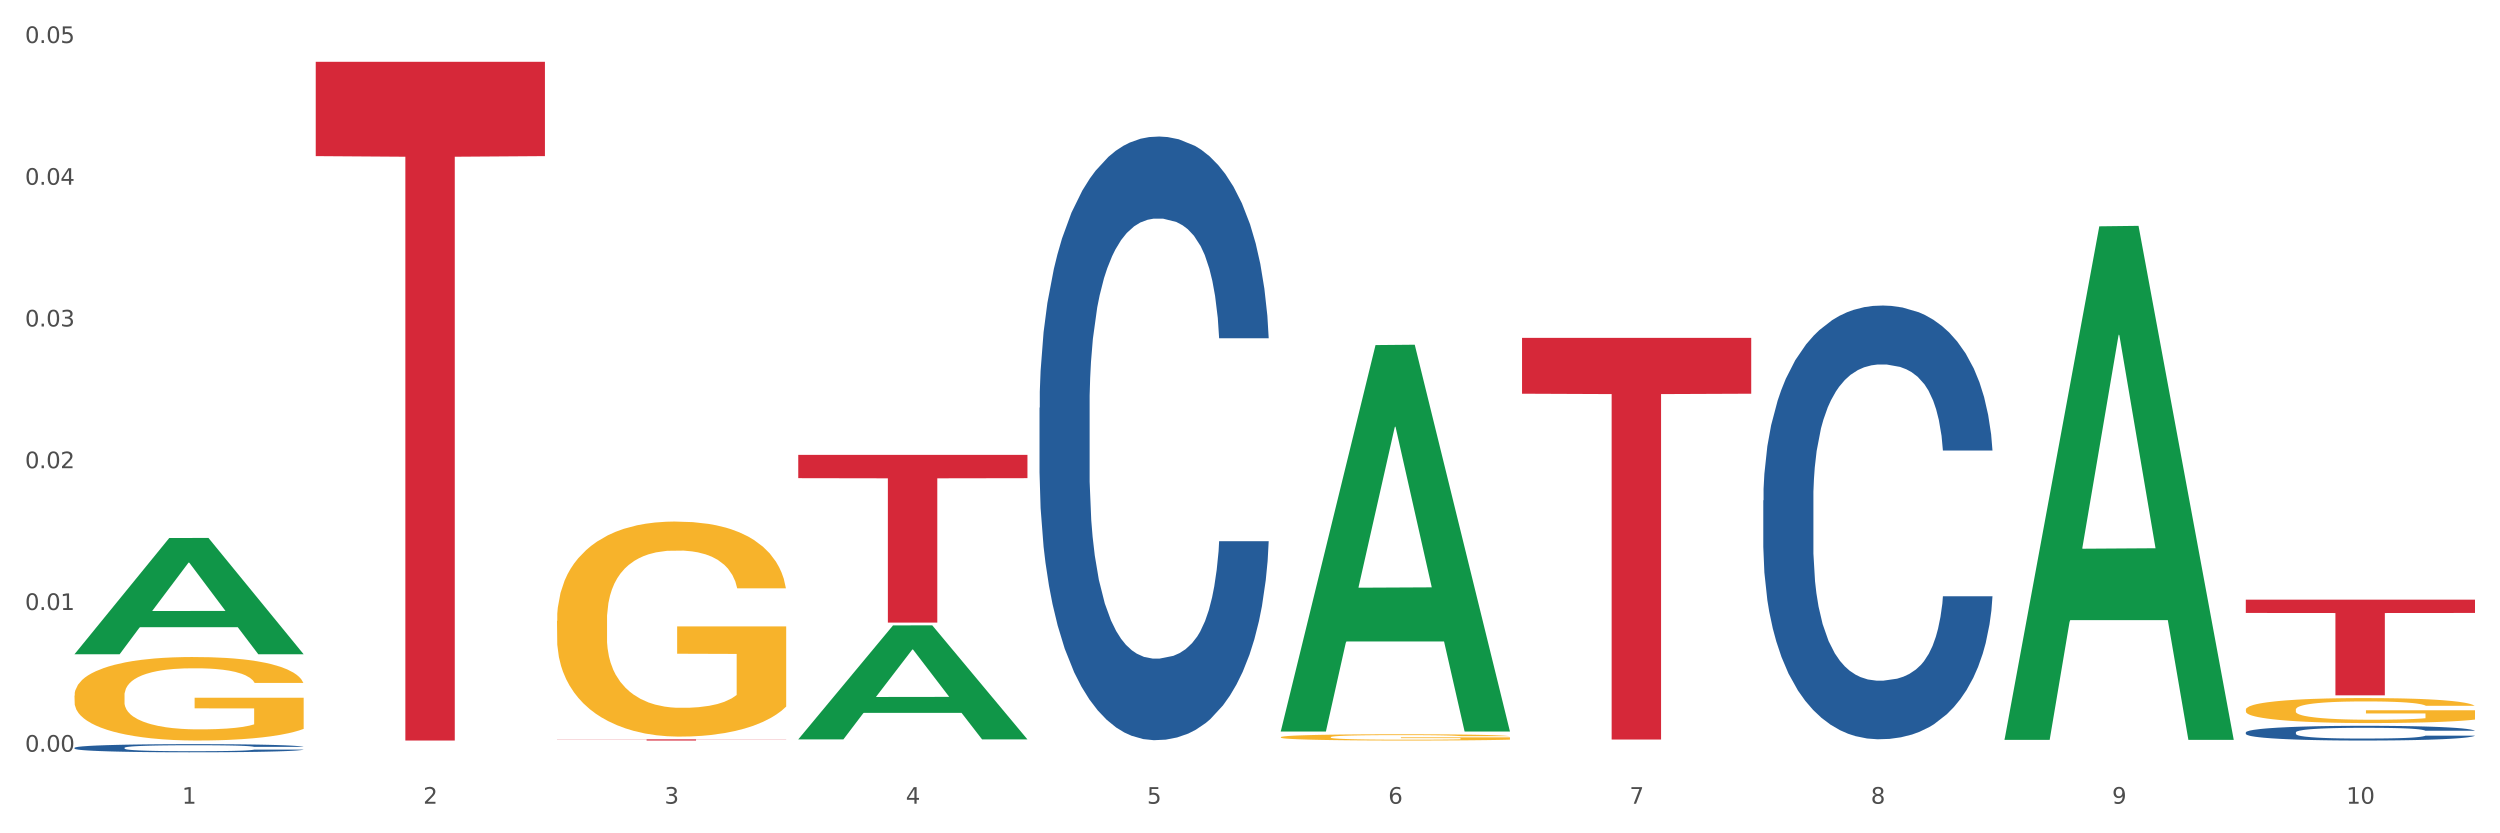 <?xml version="1.0" encoding="utf-8" standalone="no"?>
<!DOCTYPE svg PUBLIC "-//W3C//DTD SVG 1.1//EN"
  "http://www.w3.org/Graphics/SVG/1.1/DTD/svg11.dtd">
<svg xmlns:xlink="http://www.w3.org/1999/xlink" width="1080pt" height="360pt" viewBox="0 0 1080 360" xmlns="http://www.w3.org/2000/svg" version="1.1">
 <rect x="0" y="0" width="1080" height="360" fill="#333333" stroke="none"/>
 <defs>
  <style type="text/css">*{stroke-linejoin: round; stroke-linecap: butt}</style>
 </defs>
 <g id="figure_1">
  <g id="patch_1">
   <path d="M 0 360 
L 1080 360 
L 1080 0 
L 0 0 
z
" style="fill: #ffffff; stroke: #ffffff; stroke-linejoin: miter"/>
  </g>
  <g id="axes_1">
   <g id="matplotlib.axis_1">
    <g id="xtick_1">
     <g id="text_1">
      <!-- 1 -->
      <g style="fill: #4d4d4d" transform="translate(78.627 347.204) scale(0.096 -0.096)">
       <defs>
        <path id="DejaVuSans-31" d="M 794 531 
L 1825 531 
L 1825 4091 
L 703 3866 
L 703 4441 
L 1819 4666 
L 2450 4666 
L 2450 531 
L 3481 531 
L 3481 0 
L 794 0 
L 794 531 
z
" transform="scale(0.016)"/>
       </defs>
       <use xlink:href="#DejaVuSans-31"/>
      </g>
     </g>
    </g>
    <g id="xtick_2">
     <g id="text_2">
      <!-- 2 -->
      <g style="fill: #4d4d4d" transform="translate(182.851 347.204) scale(0.096 -0.096)">
       <defs>
        <path id="DejaVuSans-32" d="M 1228 531 
L 3431 531 
L 3431 0 
L 469 0 
L 469 531 
Q 828 903 1448 1529 
Q 2069 2156 2228 2338 
Q 2531 2678 2651 2914 
Q 2772 3150 2772 3378 
Q 2772 3750 2511 3984 
Q 2250 4219 1831 4219 
Q 1534 4219 1204 4116 
Q 875 4013 500 3803 
L 500 4441 
Q 881 4594 1212 4672 
Q 1544 4750 1819 4750 
Q 2544 4750 2975 4387 
Q 3406 4025 3406 3419 
Q 3406 3131 3298 2873 
Q 3191 2616 2906 2266 
Q 2828 2175 2409 1742 
Q 1991 1309 1228 531 
z
" transform="scale(0.016)"/>
       </defs>
       <use xlink:href="#DejaVuSans-32"/>
      </g>
     </g>
    </g>
    <g id="xtick_3">
     <g id="text_3">
      <!-- 3 -->
      <g style="fill: #4d4d4d" transform="translate(287.074 347.204) scale(0.096 -0.096)">
       <defs>
        <path id="DejaVuSans-33" d="M 2597 2516 
Q 3050 2419 3304 2112 
Q 3559 1806 3559 1356 
Q 3559 666 3084 287 
Q 2609 -91 1734 -91 
Q 1441 -91 1130 -33 
Q 819 25 488 141 
L 488 750 
Q 750 597 1062 519 
Q 1375 441 1716 441 
Q 2309 441 2620 675 
Q 2931 909 2931 1356 
Q 2931 1769 2642 2001 
Q 2353 2234 1838 2234 
L 1294 2234 
L 1294 2753 
L 1863 2753 
Q 2328 2753 2575 2939 
Q 2822 3125 2822 3475 
Q 2822 3834 2567 4026 
Q 2313 4219 1838 4219 
Q 1578 4219 1281 4162 
Q 984 4106 628 3988 
L 628 4550 
Q 988 4650 1302 4700 
Q 1616 4750 1894 4750 
Q 2613 4750 3031 4423 
Q 3450 4097 3450 3541 
Q 3450 3153 3228 2886 
Q 3006 2619 2597 2516 
z
" transform="scale(0.016)"/>
       </defs>
       <use xlink:href="#DejaVuSans-33"/>
      </g>
     </g>
    </g>
    <g id="xtick_4">
     <g id="text_4">
      <!-- 4 -->
      <g style="fill: #4d4d4d" transform="translate(391.298 347.204) scale(0.096 -0.096)">
       <defs>
        <path id="DejaVuSans-34" d="M 2419 4116 
L 825 1625 
L 2419 1625 
L 2419 4116 
z
M 2253 4666 
L 3047 4666 
L 3047 1625 
L 3713 1625 
L 3713 1100 
L 3047 1100 
L 3047 0 
L 2419 0 
L 2419 1100 
L 313 1100 
L 313 1709 
L 2253 4666 
z
" transform="scale(0.016)"/>
       </defs>
       <use xlink:href="#DejaVuSans-34"/>
      </g>
     </g>
    </g>
    <g id="xtick_5">
     <g id="text_5">
      <!-- 5 -->
      <g style="fill: #4d4d4d" transform="translate(495.522 347.204) scale(0.096 -0.096)">
       <defs>
        <path id="DejaVuSans-35" d="M 691 4666 
L 3169 4666 
L 3169 4134 
L 1269 4134 
L 1269 2991 
Q 1406 3038 1543 3061 
Q 1681 3084 1819 3084 
Q 2600 3084 3056 2656 
Q 3513 2228 3513 1497 
Q 3513 744 3044 326 
Q 2575 -91 1722 -91 
Q 1428 -91 1123 -41 
Q 819 9 494 109 
L 494 744 
Q 775 591 1075 516 
Q 1375 441 1709 441 
Q 2250 441 2565 725 
Q 2881 1009 2881 1497 
Q 2881 1984 2565 2268 
Q 2250 2553 1709 2553 
Q 1456 2553 1204 2497 
Q 953 2441 691 2322 
L 691 4666 
z
" transform="scale(0.016)"/>
       </defs>
       <use xlink:href="#DejaVuSans-35"/>
      </g>
     </g>
    </g>
    <g id="xtick_6">
     <g id="text_6">
      <!-- 6 -->
      <g style="fill: #4d4d4d" transform="translate(599.745 347.204) scale(0.096 -0.096)">
       <defs>
        <path id="DejaVuSans-36" d="M 2113 2584 
Q 1688 2584 1439 2293 
Q 1191 2003 1191 1497 
Q 1191 994 1439 701 
Q 1688 409 2113 409 
Q 2538 409 2786 701 
Q 3034 994 3034 1497 
Q 3034 2003 2786 2293 
Q 2538 2584 2113 2584 
z
M 3366 4563 
L 3366 3988 
Q 3128 4100 2886 4159 
Q 2644 4219 2406 4219 
Q 1781 4219 1451 3797 
Q 1122 3375 1075 2522 
Q 1259 2794 1537 2939 
Q 1816 3084 2150 3084 
Q 2853 3084 3261 2657 
Q 3669 2231 3669 1497 
Q 3669 778 3244 343 
Q 2819 -91 2113 -91 
Q 1303 -91 875 529 
Q 447 1150 447 2328 
Q 447 3434 972 4092 
Q 1497 4750 2381 4750 
Q 2619 4750 2861 4703 
Q 3103 4656 3366 4563 
z
" transform="scale(0.016)"/>
       </defs>
       <use xlink:href="#DejaVuSans-36"/>
      </g>
     </g>
    </g>
    <g id="xtick_7">
     <g id="text_7">
      <!-- 7 -->
      <g style="fill: #4d4d4d" transform="translate(703.969 347.204) scale(0.096 -0.096)">
       <defs>
        <path id="DejaVuSans-37" d="M 525 4666 
L 3525 4666 
L 3525 4397 
L 1831 0 
L 1172 0 
L 2766 4134 
L 525 4134 
L 525 4666 
z
" transform="scale(0.016)"/>
       </defs>
       <use xlink:href="#DejaVuSans-37"/>
      </g>
     </g>
    </g>
    <g id="xtick_8">
     <g id="text_8">
      <!-- 8 -->
      <g style="fill: #4d4d4d" transform="translate(808.193 347.204) scale(0.096 -0.096)">
       <defs>
        <path id="DejaVuSans-38" d="M 2034 2216 
Q 1584 2216 1326 1975 
Q 1069 1734 1069 1313 
Q 1069 891 1326 650 
Q 1584 409 2034 409 
Q 2484 409 2743 651 
Q 3003 894 3003 1313 
Q 3003 1734 2745 1975 
Q 2488 2216 2034 2216 
z
M 1403 2484 
Q 997 2584 770 2862 
Q 544 3141 544 3541 
Q 544 4100 942 4425 
Q 1341 4750 2034 4750 
Q 2731 4750 3128 4425 
Q 3525 4100 3525 3541 
Q 3525 3141 3298 2862 
Q 3072 2584 2669 2484 
Q 3125 2378 3379 2068 
Q 3634 1759 3634 1313 
Q 3634 634 3220 271 
Q 2806 -91 2034 -91 
Q 1263 -91 848 271 
Q 434 634 434 1313 
Q 434 1759 690 2068 
Q 947 2378 1403 2484 
z
M 1172 3481 
Q 1172 3119 1398 2916 
Q 1625 2713 2034 2713 
Q 2441 2713 2670 2916 
Q 2900 3119 2900 3481 
Q 2900 3844 2670 4047 
Q 2441 4250 2034 4250 
Q 1625 4250 1398 4047 
Q 1172 3844 1172 3481 
z
" transform="scale(0.016)"/>
       </defs>
       <use xlink:href="#DejaVuSans-38"/>
      </g>
     </g>
    </g>
    <g id="xtick_9">
     <g id="text_9">
      <!-- 9 -->
      <g style="fill: #4d4d4d" transform="translate(912.416 347.204) scale(0.096 -0.096)">
       <defs>
        <path id="DejaVuSans-39" d="M 703 97 
L 703 672 
Q 941 559 1184 500 
Q 1428 441 1663 441 
Q 2288 441 2617 861 
Q 2947 1281 2994 2138 
Q 2813 1869 2534 1725 
Q 2256 1581 1919 1581 
Q 1219 1581 811 2004 
Q 403 2428 403 3163 
Q 403 3881 828 4315 
Q 1253 4750 1959 4750 
Q 2769 4750 3195 4129 
Q 3622 3509 3622 2328 
Q 3622 1225 3098 567 
Q 2575 -91 1691 -91 
Q 1453 -91 1209 -44 
Q 966 3 703 97 
z
M 1959 2075 
Q 2384 2075 2632 2365 
Q 2881 2656 2881 3163 
Q 2881 3666 2632 3958 
Q 2384 4250 1959 4250 
Q 1534 4250 1286 3958 
Q 1038 3666 1038 3163 
Q 1038 2656 1286 2365 
Q 1534 2075 1959 2075 
z
" transform="scale(0.016)"/>
       </defs>
       <use xlink:href="#DejaVuSans-39"/>
      </g>
     </g>
    </g>
    <g id="xtick_10">
     <g id="text_10">
      <!-- 10 -->
      <g style="fill: #4d4d4d" transform="translate(1013.586 347.204) scale(0.096 -0.096)">
       <defs>
        <path id="DejaVuSans-30" d="M 2034 4250 
Q 1547 4250 1301 3770 
Q 1056 3291 1056 2328 
Q 1056 1369 1301 889 
Q 1547 409 2034 409 
Q 2525 409 2770 889 
Q 3016 1369 3016 2328 
Q 3016 3291 2770 3770 
Q 2525 4250 2034 4250 
z
M 2034 4750 
Q 2819 4750 3233 4129 
Q 3647 3509 3647 2328 
Q 3647 1150 3233 529 
Q 2819 -91 2034 -91 
Q 1250 -91 836 529 
Q 422 1150 422 2328 
Q 422 3509 836 4129 
Q 1250 4750 2034 4750 
z
" transform="scale(0.016)"/>
       </defs>
       <use xlink:href="#DejaVuSans-31"/>
       <use xlink:href="#DejaVuSans-30" transform="translate(63.623 0)"/>
      </g>
     </g>
    </g>
    <g id="xtick_11"/>
    <g id="xtick_12"/>
    <g id="xtick_13"/>
    <g id="xtick_14"/>
    <g id="xtick_15"/>
    <g id="xtick_16"/>
    <g id="xtick_17"/>
    <g id="xtick_18"/>
    <g id="xtick_19"/>
   </g>
   <g id="matplotlib.axis_2">
    <g id="ytick_1">
     <g id="text_11">
      <!-- 0.00 -->
      <g style="fill: #4d4d4d" transform="translate(10.8 324.736) scale(0.096 -0.096)">
       <defs>
        <path id="DejaVuSans-2e" d="M 684 794 
L 1344 794 
L 1344 0 
L 684 0 
L 684 794 
z
" transform="scale(0.016)"/>
       </defs>
       <use xlink:href="#DejaVuSans-30"/>
       <use xlink:href="#DejaVuSans-2e" transform="translate(63.623 0)"/>
       <use xlink:href="#DejaVuSans-30" transform="translate(95.41 0)"/>
       <use xlink:href="#DejaVuSans-30" transform="translate(159.033 0)"/>
      </g>
     </g>
    </g>
    <g id="ytick_2">
     <g id="text_12">
      <!-- 0.01 -->
      <g style="fill: #4d4d4d" transform="translate(10.8 263.506) scale(0.096 -0.096)">
       <use xlink:href="#DejaVuSans-30"/>
       <use xlink:href="#DejaVuSans-2e" transform="translate(63.623 0)"/>
       <use xlink:href="#DejaVuSans-30" transform="translate(95.41 0)"/>
       <use xlink:href="#DejaVuSans-31" transform="translate(159.033 0)"/>
      </g>
     </g>
    </g>
    <g id="ytick_3">
     <g id="text_13">
      <!-- 0.02 -->
      <g style="fill: #4d4d4d" transform="translate(10.8 202.276) scale(0.096 -0.096)">
       <use xlink:href="#DejaVuSans-30"/>
       <use xlink:href="#DejaVuSans-2e" transform="translate(63.623 0)"/>
       <use xlink:href="#DejaVuSans-30" transform="translate(95.41 0)"/>
       <use xlink:href="#DejaVuSans-32" transform="translate(159.033 0)"/>
      </g>
     </g>
    </g>
    <g id="ytick_4">
     <g id="text_14">
      <!-- 0.03 -->
      <g style="fill: #4d4d4d" transform="translate(10.8 141.046) scale(0.096 -0.096)">
       <use xlink:href="#DejaVuSans-30"/>
       <use xlink:href="#DejaVuSans-2e" transform="translate(63.623 0)"/>
       <use xlink:href="#DejaVuSans-30" transform="translate(95.41 0)"/>
       <use xlink:href="#DejaVuSans-33" transform="translate(159.033 0)"/>
      </g>
     </g>
    </g>
    <g id="ytick_5">
     <g id="text_15">
      <!-- 0.04 -->
      <g style="fill: #4d4d4d" transform="translate(10.8 79.815) scale(0.096 -0.096)">
       <use xlink:href="#DejaVuSans-30"/>
       <use xlink:href="#DejaVuSans-2e" transform="translate(63.623 0)"/>
       <use xlink:href="#DejaVuSans-30" transform="translate(95.41 0)"/>
       <use xlink:href="#DejaVuSans-34" transform="translate(159.033 0)"/>
      </g>
     </g>
    </g>
    <g id="ytick_6">
     <g id="text_16">
      <!-- 0.05 -->
      <g style="fill: #4d4d4d" transform="translate(10.8 18.585) scale(0.096 -0.096)">
       <use xlink:href="#DejaVuSans-30"/>
       <use xlink:href="#DejaVuSans-2e" transform="translate(63.623 0)"/>
       <use xlink:href="#DejaVuSans-30" transform="translate(95.41 0)"/>
       <use xlink:href="#DejaVuSans-35" transform="translate(159.033 0)"/>
      </g>
     </g>
    </g>
    <g id="ytick_7"/>
    <g id="ytick_8"/>
    <g id="ytick_9"/>
    <g id="ytick_10"/>
    <g id="ytick_11"/>
   </g>
   <g id="PolyCollection_1">
    <path d="M 32.175 282.561 
L 32.277 282.513 
L 73.107 232.43 
L 90.051 232.383 
L 131.187 282.655 
L 111.589 282.655 
L 102.709 270.948 
L 60.552 270.948 
L 60.246 271.137 
L 51.671 282.655 
L 32.175 282.655 
L 32.175 282.561 
L 65.86 263.962 
L 97.401 263.915 
L 81.783 243.098 
L 81.579 243.004 
L 81.375 243.145 
L 65.758 263.915 
L 65.86 263.962 
L 32.175 282.561 
z
" clip-path="url(#p6e75b14a27)" style="fill: #109648"/>
    <path d="M 240.622 268.241 
L 240.739 268.156 
L 240.739 265.101 
L 240.973 262.471 
L 242.142 256.107 
L 243.895 250.846 
L 245.181 248.045 
L 246.467 245.754 
L 247.987 243.463 
L 249.857 241.087 
L 253.247 237.608 
L 255.351 235.826 
L 257.923 233.959 
L 262.599 231.244 
L 265.989 229.717 
L 269.496 228.444 
L 275.224 226.916 
L 278.965 226.238 
L 282.939 225.728 
L 287.732 225.389 
L 291.356 225.304 
L 299.305 225.559 
L 306.085 226.322 
L 309.358 226.916 
L 313.566 227.935 
L 315.788 228.614 
L 319.411 229.971 
L 323.152 231.753 
L 325.724 233.281 
L 329.581 236.166 
L 332.504 239.051 
L 335.193 242.615 
L 336.595 245.075 
L 337.647 247.367 
L 338.583 249.997 
L 339.518 254.155 
L 318.476 254.155 
L 317.658 251.185 
L 316.372 248.385 
L 314.502 245.669 
L 312.865 243.972 
L 310.06 241.851 
L 307.488 240.493 
L 304.799 239.475 
L 301.526 238.626 
L 298.954 238.202 
L 295.33 237.863 
L 288.2 237.948 
L 283.407 238.626 
L 280.134 239.475 
L 278.03 240.239 
L 276.159 241.087 
L 274.055 242.275 
L 271.6 244.057 
L 269.847 245.669 
L 268.093 247.706 
L 266.69 249.743 
L 265.405 252.118 
L 264.352 254.664 
L 263.534 257.295 
L 262.833 260.519 
L 262.248 265.865 
L 262.248 277.49 
L 262.482 280.121 
L 263.067 283.6 
L 263.768 286.23 
L 264.937 289.37 
L 265.989 291.491 
L 267.976 294.546 
L 270.197 297.092 
L 271.951 298.704 
L 273.704 300.062 
L 276.744 301.929 
L 280.134 303.456 
L 283.056 304.389 
L 287.031 305.238 
L 289.719 305.577 
L 292.057 305.747 
L 297.785 305.747 
L 301.877 305.492 
L 306.436 304.898 
L 309.943 304.135 
L 312.865 303.201 
L 316.138 301.674 
L 318.242 300.231 
L 318.242 282.497 
L 292.525 282.412 
L 292.525 270.617 
L 339.635 270.617 
L 339.635 305.238 
L 337.647 307.02 
L 335.426 308.632 
L 333.088 310.075 
L 329.581 311.857 
L 325.373 313.554 
L 321.632 314.742 
L 317.658 315.76 
L 312.982 316.693 
L 306.903 317.542 
L 303.163 317.881 
L 298.487 318.136 
L 292.992 318.221 
L 288.2 318.051 
L 283.524 317.627 
L 278.614 316.863 
L 273.821 315.76 
L 270.197 314.657 
L 266.574 313.299 
L 262.716 311.517 
L 259.677 309.82 
L 257.339 308.293 
L 254.767 306.341 
L 251.961 303.795 
L 249.857 301.504 
L 247.987 299.128 
L 246 296.074 
L 244.597 293.443 
L 243.194 290.134 
L 242.376 287.673 
L 241.441 283.854 
L 240.739 278.508 
L 240.622 268.241 
z
" clip-path="url(#p6e75b14a27)" style="fill: #f7b32b"/>
    <path d="M 553.293 318.453 
L 553.41 318.45 
L 553.41 318.361 
L 553.644 318.284 
L 554.813 318.098 
L 556.566 317.945 
L 557.852 317.863 
L 559.138 317.796 
L 560.658 317.729 
L 562.528 317.66 
L 565.918 317.558 
L 568.022 317.506 
L 570.594 317.452 
L 575.27 317.373 
L 578.66 317.328 
L 582.167 317.291 
L 587.895 317.246 
L 591.636 317.227 
L 595.61 317.212 
L 600.403 317.202 
L 604.027 317.199 
L 611.976 317.207 
L 618.756 317.229 
L 622.029 317.246 
L 626.237 317.276 
L 628.458 317.296 
L 632.082 317.336 
L 635.823 317.388 
L 638.395 317.432 
L 642.252 317.516 
L 645.175 317.601 
L 647.863 317.705 
L 649.266 317.776 
L 650.318 317.843 
L 651.253 317.92 
L 652.189 318.041 
L 631.147 318.041 
L 630.329 317.955 
L 629.043 317.873 
L 627.173 317.794 
L 625.536 317.744 
L 622.73 317.682 
L 620.159 317.643 
L 617.47 317.613 
L 614.197 317.588 
L 611.625 317.576 
L 608.001 317.566 
L 600.87 317.568 
L 596.078 317.588 
L 592.805 317.613 
L 590.7 317.635 
L 588.83 317.66 
L 586.726 317.695 
L 584.271 317.747 
L 582.518 317.794 
L 580.764 317.853 
L 579.361 317.913 
L 578.075 317.982 
L 577.023 318.056 
L 576.205 318.133 
L 575.504 318.227 
L 574.919 318.383 
L 574.919 318.723 
L 575.153 318.799 
L 575.737 318.901 
L 576.439 318.978 
L 577.608 319.069 
L 578.66 319.131 
L 580.647 319.22 
L 582.868 319.295 
L 584.622 319.342 
L 586.375 319.381 
L 589.415 319.436 
L 592.805 319.481 
L 595.727 319.508 
L 599.702 319.533 
L 602.39 319.542 
L 604.728 319.547 
L 610.456 319.547 
L 614.548 319.54 
L 619.107 319.523 
L 622.613 319.5 
L 625.536 319.473 
L 628.809 319.428 
L 630.913 319.386 
L 630.913 318.869 
L 605.196 318.866 
L 605.196 318.522 
L 652.306 318.522 
L 652.306 319.533 
L 650.318 319.585 
L 648.097 319.632 
L 645.759 319.674 
L 642.252 319.726 
L 638.044 319.775 
L 634.303 319.81 
L 630.329 319.84 
L 625.653 319.867 
L 619.574 319.892 
L 615.833 319.902 
L 611.158 319.909 
L 605.663 319.911 
L 600.87 319.907 
L 596.195 319.894 
L 591.285 319.872 
L 586.492 319.84 
L 582.868 319.807 
L 579.244 319.768 
L 575.387 319.716 
L 572.347 319.666 
L 570.009 319.622 
L 567.438 319.565 
L 564.632 319.49 
L 562.528 319.424 
L 560.658 319.354 
L 558.67 319.265 
L 557.268 319.188 
L 555.865 319.092 
L 555.047 319.02 
L 554.111 318.908 
L 553.41 318.752 
L 553.293 318.453 
z
" clip-path="url(#p6e75b14a27)" style="fill: #f7b32b"/>
    <path d="M 970.188 306.556 
L 970.304 306.546 
L 970.304 306.191 
L 970.538 305.886 
L 971.707 305.146 
L 973.461 304.534 
L 974.747 304.209 
L 976.032 303.943 
L 977.552 303.676 
L 979.422 303.4 
L 982.813 302.996 
L 984.917 302.789 
L 987.488 302.572 
L 992.164 302.256 
L 995.554 302.078 
L 999.061 301.93 
L 1004.789 301.753 
L 1008.53 301.674 
L 1012.505 301.615 
L 1017.297 301.575 
L 1020.921 301.566 
L 1028.87 301.595 
L 1035.65 301.684 
L 1038.923 301.753 
L 1043.132 301.871 
L 1045.353 301.95 
L 1048.977 302.108 
L 1052.717 302.315 
L 1055.289 302.493 
L 1059.147 302.828 
L 1062.069 303.163 
L 1064.758 303.578 
L 1066.161 303.864 
L 1067.213 304.13 
L 1068.148 304.436 
L 1069.083 304.919 
L 1048.041 304.919 
L 1047.223 304.574 
L 1045.937 304.248 
L 1044.067 303.933 
L 1042.43 303.735 
L 1039.625 303.489 
L 1037.053 303.331 
L 1034.364 303.213 
L 1031.091 303.114 
L 1028.52 303.065 
L 1024.896 303.025 
L 1017.765 303.035 
L 1012.972 303.114 
L 1009.699 303.213 
L 1007.595 303.301 
L 1005.724 303.4 
L 1003.62 303.538 
L 1001.165 303.745 
L 999.412 303.933 
L 997.659 304.169 
L 996.256 304.406 
L 994.97 304.682 
L 993.918 304.978 
L 993.1 305.284 
L 992.398 305.659 
L 991.814 306.28 
L 991.814 307.631 
L 992.047 307.937 
L 992.632 308.341 
L 993.333 308.647 
L 994.502 309.012 
L 995.554 309.259 
L 997.542 309.614 
L 999.763 309.91 
L 1001.516 310.097 
L 1003.27 310.255 
L 1006.309 310.472 
L 1009.699 310.649 
L 1012.621 310.758 
L 1016.596 310.857 
L 1019.285 310.896 
L 1021.623 310.916 
L 1027.351 310.916 
L 1031.442 310.886 
L 1036.001 310.817 
L 1039.508 310.728 
L 1042.43 310.62 
L 1045.704 310.442 
L 1047.808 310.275 
L 1047.808 308.213 
L 1022.09 308.203 
L 1022.09 306.832 
L 1069.2 306.832 
L 1069.2 310.857 
L 1067.213 311.064 
L 1064.992 311.251 
L 1062.654 311.419 
L 1059.147 311.626 
L 1054.938 311.823 
L 1051.198 311.961 
L 1047.223 312.08 
L 1042.547 312.188 
L 1036.469 312.287 
L 1032.728 312.326 
L 1028.052 312.356 
L 1022.558 312.366 
L 1017.765 312.346 
L 1013.089 312.297 
L 1008.179 312.208 
L 1003.387 312.08 
L 999.763 311.951 
L 996.139 311.794 
L 992.281 311.586 
L 989.242 311.389 
L 986.904 311.212 
L 984.332 310.985 
L 981.527 310.689 
L 979.422 310.423 
L 977.552 310.146 
L 975.565 309.791 
L 974.162 309.486 
L 972.759 309.101 
L 971.941 308.815 
L 971.006 308.371 
L 970.304 307.75 
L 970.188 306.556 
z
" clip-path="url(#p6e75b14a27)" style="fill: #f7b32b"/>
    <path d="M 136.399 26.692 
L 235.411 26.692 
L 235.411 67.44 
L 196.463 67.715 
L 196.463 319.911 
L 175.112 319.911 
L 175.112 67.715 
L 136.399 67.44 
L 136.399 26.967 
L 136.399 26.692 
z
" clip-path="url(#p6e75b14a27)" style="fill: #d62839"/>
    <path d="M 240.622 319.398 
L 339.635 319.398 
L 339.635 319.47 
L 300.687 319.47 
L 300.687 319.911 
L 279.336 319.911 
L 279.336 319.47 
L 240.622 319.47 
L 240.622 319.399 
L 240.622 319.398 
z
" clip-path="url(#p6e75b14a27)" style="fill: #d62839"/>
    <path d="M 344.846 196.496 
L 443.858 196.496 
L 443.858 206.566 
L 404.91 206.634 
L 404.91 268.955 
L 383.559 268.955 
L 383.559 206.634 
L 344.846 206.566 
L 344.846 196.564 
L 344.846 196.496 
z
" clip-path="url(#p6e75b14a27)" style="fill: #d62839"/>
    <path d="M 657.517 145.972 
L 756.529 145.972 
L 756.529 170.083 
L 717.581 170.246 
L 717.581 319.474 
L 696.23 319.474 
L 696.23 170.246 
L 657.517 170.083 
L 657.517 146.135 
L 657.517 145.972 
z
" clip-path="url(#p6e75b14a27)" style="fill: #d62839"/>
    <path d="M 970.188 316.405 
L 970.305 316.399 
L 970.305 316.236 
L 970.656 316.015 
L 971.943 315.608 
L 973.582 315.3 
L 976.39 314.939 
L 977.912 314.788 
L 979.902 314.619 
L 983.998 314.346 
L 988.679 314.113 
L 991.956 313.985 
L 994.414 313.904 
L 999.915 313.758 
L 1003.075 313.694 
L 1006.352 313.642 
L 1009.161 313.607 
L 1013.842 313.566 
L 1017.587 313.549 
L 1021.917 313.543 
L 1025.546 313.549 
L 1030.344 313.572 
L 1037.366 313.642 
L 1040.058 313.683 
L 1043.686 313.753 
L 1047.431 313.846 
L 1050.474 313.939 
L 1053.985 314.072 
L 1057.613 314.247 
L 1061.125 314.468 
L 1063.582 314.671 
L 1065.572 314.887 
L 1067.327 315.148 
L 1068.615 315.433 
L 1069.2 315.672 
L 1047.782 315.672 
L 1047.197 315.457 
L 1046.027 315.224 
L 1044.857 315.067 
L 1043.569 314.939 
L 1041.58 314.794 
L 1039.824 314.701 
L 1036.898 314.59 
L 1034.206 314.52 
L 1031.983 314.48 
L 1029.291 314.445 
L 1023.556 314.41 
L 1019.46 314.41 
L 1016.885 314.421 
L 1013.725 314.45 
L 1011.033 314.491 
L 1007.873 314.561 
L 1005.415 314.637 
L 1002.958 314.735 
L 1001.553 314.805 
L 999.447 314.933 
L 998.042 315.038 
L 996.17 315.218 
L 995.116 315.346 
L 993.244 315.678 
L 992.424 315.922 
L 992.073 316.091 
L 991.839 316.277 
L 991.839 317.184 
L 992.541 317.591 
L 993.127 317.765 
L 994.063 317.963 
L 995.818 318.219 
L 998.393 318.469 
L 1001.085 318.649 
L 1003.309 318.76 
L 1005.415 318.841 
L 1007.522 318.905 
L 1010.097 318.964 
L 1012.203 318.998 
L 1015.363 319.033 
L 1019.109 319.051 
L 1022.035 319.051 
L 1028.003 319.022 
L 1030.695 318.993 
L 1033.27 318.952 
L 1036.079 318.888 
L 1038.303 318.818 
L 1039.59 318.766 
L 1041.697 318.655 
L 1043.335 318.539 
L 1044.739 318.405 
L 1045.676 318.289 
L 1046.729 318.114 
L 1047.548 317.917 
L 1047.782 317.812 
L 1069.2 317.812 
L 1068.732 318.021 
L 1067.913 318.225 
L 1066.274 318.498 
L 1064.987 318.655 
L 1062.997 318.847 
L 1060.89 319.01 
L 1057.965 319.19 
L 1055.273 319.324 
L 1052.464 319.44 
L 1049.421 319.545 
L 1043.92 319.69 
L 1041.931 319.731 
L 1037.717 319.801 
L 1034.44 319.842 
L 1029.642 319.882 
L 1024.726 319.906 
L 1019.577 319.911 
L 1015.012 319.9 
L 1009.98 319.865 
L 1006.82 319.83 
L 1003.309 319.778 
L 999.212 319.696 
L 995.35 319.597 
L 991.722 319.481 
L 988.328 319.347 
L 985.168 319.196 
L 981.072 318.946 
L 978.029 318.702 
L 975.805 318.475 
L 974.284 318.283 
L 972.762 318.039 
L 971.943 317.87 
L 970.656 317.463 
L 970.188 317.085 
L 970.188 316.405 
z
" clip-path="url(#p6e75b14a27)" style="fill: #255c99"/>
    <path d="M 761.74 216.182 
L 761.857 216.011 
L 761.857 211.219 
L 762.208 204.716 
L 763.496 192.737 
L 765.134 183.667 
L 767.943 173.057 
L 769.465 168.608 
L 771.454 163.645 
L 775.551 155.602 
L 780.232 148.757 
L 783.509 144.992 
L 785.967 142.596 
L 791.467 138.318 
L 794.627 136.436 
L 797.904 134.896 
L 800.713 133.869 
L 805.395 132.671 
L 809.14 132.157 
L 813.47 131.986 
L 817.098 132.157 
L 821.897 132.842 
L 828.919 134.896 
L 831.611 136.093 
L 835.239 138.147 
L 838.984 140.885 
L 842.027 143.623 
L 845.538 147.559 
L 849.166 152.693 
L 852.677 159.196 
L 855.135 165.185 
L 857.125 171.517 
L 858.88 179.218 
L 860.168 187.603 
L 860.753 194.62 
L 839.335 194.62 
L 838.75 188.288 
L 837.58 181.443 
L 836.409 176.822 
L 835.122 173.057 
L 833.132 168.779 
L 831.377 166.041 
L 828.451 162.79 
L 825.759 160.736 
L 823.535 159.538 
L 820.843 158.511 
L 815.109 157.485 
L 811.012 157.485 
L 808.438 157.827 
L 805.278 158.683 
L 802.586 159.88 
L 799.426 161.934 
L 796.968 164.159 
L 794.51 167.068 
L 793.106 169.121 
L 790.999 172.886 
L 789.595 175.967 
L 787.722 181.272 
L 786.669 185.037 
L 784.796 194.791 
L 783.977 201.978 
L 783.626 206.941 
L 783.392 212.417 
L 783.392 239.113 
L 784.094 251.092 
L 784.679 256.226 
L 785.616 262.045 
L 787.371 269.574 
L 789.946 276.933 
L 792.638 282.238 
L 794.862 285.49 
L 796.968 287.885 
L 799.075 289.768 
L 801.65 291.479 
L 803.756 292.506 
L 806.916 293.533 
L 810.661 294.046 
L 813.587 294.046 
L 819.556 293.19 
L 822.248 292.335 
L 824.823 291.137 
L 827.632 289.254 
L 829.855 287.201 
L 831.143 285.661 
L 833.249 282.409 
L 834.888 278.987 
L 836.292 275.051 
L 837.229 271.628 
L 838.282 266.494 
L 839.101 260.676 
L 839.335 257.595 
L 860.753 257.595 
L 860.285 263.756 
L 859.465 269.746 
L 857.827 277.789 
L 856.539 282.409 
L 854.55 288.056 
L 852.443 292.848 
L 849.517 298.153 
L 846.825 302.089 
L 844.017 305.512 
L 840.974 308.592 
L 835.473 312.87 
L 833.483 314.068 
L 829.27 316.122 
L 825.993 317.32 
L 821.195 318.518 
L 816.279 319.202 
L 811.13 319.373 
L 806.565 319.031 
L 801.533 318.004 
L 798.373 316.977 
L 794.862 315.437 
L 790.765 313.041 
L 786.903 310.132 
L 783.275 306.71 
L 779.881 302.774 
L 776.721 298.324 
L 772.625 290.966 
L 769.582 283.778 
L 767.358 277.104 
L 765.837 271.457 
L 764.315 264.269 
L 763.496 259.307 
L 762.208 247.328 
L 761.74 236.204 
L 761.74 216.182 
z
" clip-path="url(#p6e75b14a27)" style="fill: #255c99"/>
    <path d="M 449.069 176.152 
L 449.187 175.914 
L 449.187 169.246 
L 449.538 160.195 
L 450.825 143.524 
L 452.464 130.901 
L 455.272 116.134 
L 456.794 109.942 
L 458.783 103.035 
L 462.88 91.842 
L 467.561 82.315 
L 470.838 77.075 
L 473.296 73.741 
L 478.797 67.787 
L 481.957 65.167 
L 485.234 63.023 
L 488.042 61.594 
L 492.724 59.927 
L 496.469 59.213 
L 500.799 58.975 
L 504.427 59.213 
L 509.226 60.165 
L 516.248 63.023 
L 518.94 64.691 
L 522.568 67.549 
L 526.313 71.359 
L 529.356 75.17 
L 532.867 80.648 
L 536.495 87.793 
L 540.006 96.843 
L 542.464 105.179 
L 544.454 113.991 
L 546.209 124.708 
L 547.497 136.379 
L 548.082 146.143 
L 526.664 146.143 
L 526.079 137.331 
L 524.909 127.805 
L 523.738 121.374 
L 522.451 116.134 
L 520.461 110.18 
L 518.706 106.37 
L 515.78 101.844 
L 513.088 98.987 
L 510.864 97.319 
L 508.173 95.89 
L 502.438 94.461 
L 498.342 94.461 
L 495.767 94.938 
L 492.607 96.129 
L 489.915 97.796 
L 486.755 100.654 
L 484.297 103.75 
L 481.84 107.799 
L 480.435 110.657 
L 478.328 115.896 
L 476.924 120.183 
L 475.051 127.566 
L 473.998 132.806 
L 472.126 146.382 
L 471.306 156.385 
L 470.955 163.291 
L 470.721 170.913 
L 470.721 208.067 
L 471.423 224.738 
L 472.009 231.883 
L 472.945 239.981 
L 474.7 250.46 
L 477.275 260.701 
L 479.967 268.085 
L 482.191 272.61 
L 484.297 275.944 
L 486.404 278.564 
L 488.979 280.945 
L 491.085 282.374 
L 494.245 283.803 
L 497.991 284.518 
L 500.916 284.518 
L 506.885 283.327 
L 509.577 282.136 
L 512.152 280.469 
L 514.961 277.849 
L 517.184 274.991 
L 518.472 272.848 
L 520.578 268.323 
L 522.217 263.559 
L 523.621 258.082 
L 524.558 253.318 
L 525.611 246.173 
L 526.43 238.076 
L 526.664 233.789 
L 548.082 233.789 
L 547.614 242.363 
L 546.795 250.698 
L 545.156 261.892 
L 543.869 268.323 
L 541.879 276.182 
L 539.772 282.851 
L 536.846 290.234 
L 534.155 295.712 
L 531.346 300.475 
L 528.303 304.762 
L 522.802 310.716 
L 520.813 312.383 
L 516.599 315.241 
L 513.322 316.909 
L 508.524 318.576 
L 503.608 319.528 
L 498.459 319.767 
L 493.894 319.29 
L 488.862 317.861 
L 485.702 316.432 
L 482.191 314.289 
L 478.094 310.954 
L 474.232 306.906 
L 470.604 302.142 
L 467.21 296.664 
L 464.05 290.472 
L 459.954 280.231 
L 456.911 270.228 
L 454.687 260.94 
L 453.166 253.08 
L 451.644 243.077 
L 450.825 236.17 
L 449.538 219.499 
L 449.069 204.018 
L 449.069 176.152 
z
" clip-path="url(#p6e75b14a27)" style="fill: #255c99"/>
    <path d="M 32.175 300.505 
L 32.292 300.472 
L 32.292 299.286 
L 32.526 298.264 
L 33.695 295.793 
L 35.448 293.75 
L 36.734 292.663 
L 38.02 291.773 
L 39.54 290.884 
L 41.41 289.961 
L 44.8 288.61 
L 46.904 287.918 
L 49.476 287.193 
L 54.152 286.139 
L 57.542 285.546 
L 61.049 285.052 
L 66.777 284.459 
L 70.517 284.195 
L 74.492 283.997 
L 79.285 283.866 
L 82.909 283.833 
L 90.858 283.931 
L 97.638 284.228 
L 100.911 284.459 
L 105.119 284.854 
L 107.34 285.118 
L 110.964 285.645 
L 114.705 286.337 
L 117.277 286.93 
L 121.134 288.05 
L 124.057 289.17 
L 126.745 290.554 
L 128.148 291.51 
L 129.2 292.399 
L 130.135 293.421 
L 131.071 295.035 
L 110.029 295.035 
L 109.211 293.882 
L 107.925 292.795 
L 106.054 291.74 
L 104.418 291.081 
L 101.612 290.258 
L 99.041 289.73 
L 96.352 289.335 
L 93.079 289.006 
L 90.507 288.841 
L 86.883 288.709 
L 79.752 288.742 
L 74.96 289.006 
L 71.686 289.335 
L 69.582 289.632 
L 67.712 289.961 
L 65.608 290.422 
L 63.153 291.114 
L 61.399 291.74 
L 59.646 292.531 
L 58.243 293.322 
L 56.957 294.244 
L 55.905 295.233 
L 55.087 296.254 
L 54.386 297.506 
L 53.801 299.582 
L 53.801 304.096 
L 54.035 305.117 
L 54.619 306.468 
L 55.321 307.49 
L 56.49 308.709 
L 57.542 309.533 
L 59.529 310.719 
L 61.75 311.707 
L 63.504 312.333 
L 65.257 312.86 
L 68.296 313.585 
L 71.686 314.178 
L 74.609 314.541 
L 78.583 314.87 
L 81.272 315.002 
L 83.61 315.068 
L 89.338 315.068 
L 93.429 314.969 
L 97.988 314.739 
L 101.495 314.442 
L 104.418 314.08 
L 107.691 313.486 
L 109.795 312.926 
L 109.795 306.04 
L 84.078 306.007 
L 84.078 301.427 
L 131.187 301.427 
L 131.187 314.87 
L 129.2 315.562 
L 126.979 316.188 
L 124.641 316.748 
L 121.134 317.44 
L 116.926 318.099 
L 113.185 318.561 
L 109.211 318.956 
L 104.535 319.318 
L 98.456 319.648 
L 94.715 319.78 
L 90.039 319.879 
L 84.545 319.911 
L 79.752 319.846 
L 75.076 319.681 
L 70.167 319.384 
L 65.374 318.956 
L 61.75 318.528 
L 58.126 318 
L 54.269 317.309 
L 51.229 316.65 
L 48.891 316.056 
L 46.32 315.299 
L 43.514 314.31 
L 41.41 313.421 
L 39.54 312.498 
L 37.552 311.312 
L 36.15 310.29 
L 34.747 309.005 
L 33.928 308.05 
L 32.993 306.567 
L 32.292 304.491 
L 32.175 300.505 
z
" clip-path="url(#p6e75b14a27)" style="fill: #f7b32b"/>
    <path d="M 970.188 259.048 
L 1069.2 259.048 
L 1069.2 264.793 
L 1030.252 264.831 
L 1030.252 300.388 
L 1008.901 300.388 
L 1008.901 264.831 
L 970.188 264.793 
L 970.188 259.086 
L 970.188 259.048 
z
" clip-path="url(#p6e75b14a27)" style="fill: #d62839"/>
    <path d="M 32.175 323.052 
L 32.292 323.049 
L 32.292 322.959 
L 32.643 322.836 
L 33.931 322.611 
L 35.569 322.44 
L 38.378 322.241 
L 39.899 322.157 
L 41.889 322.064 
L 45.985 321.912 
L 50.667 321.783 
L 53.944 321.713 
L 56.401 321.668 
L 61.902 321.587 
L 65.062 321.552 
L 68.339 321.523 
L 71.148 321.503 
L 75.829 321.481 
L 79.575 321.471 
L 83.905 321.468 
L 87.533 321.471 
L 92.331 321.484 
L 99.354 321.523 
L 102.045 321.545 
L 105.674 321.584 
L 109.419 321.635 
L 112.462 321.687 
L 115.973 321.761 
L 119.601 321.858 
L 123.112 321.98 
L 125.57 322.093 
L 127.559 322.212 
L 129.315 322.357 
L 130.602 322.514 
L 131.187 322.646 
L 109.77 322.646 
L 109.185 322.527 
L 108.014 322.399 
L 106.844 322.312 
L 105.557 322.241 
L 103.567 322.16 
L 101.811 322.109 
L 98.886 322.048 
L 96.194 322.009 
L 93.97 321.986 
L 91.278 321.967 
L 85.543 321.948 
L 81.447 321.948 
L 78.872 321.954 
L 75.712 321.97 
L 73.021 321.993 
L 69.861 322.031 
L 67.403 322.073 
L 64.945 322.128 
L 63.541 322.167 
L 61.434 322.238 
L 60.03 322.295 
L 58.157 322.395 
L 57.104 322.466 
L 55.231 322.65 
L 54.412 322.785 
L 54.061 322.878 
L 53.827 322.981 
L 53.827 323.484 
L 54.529 323.709 
L 55.114 323.806 
L 56.05 323.915 
L 57.806 324.057 
L 60.381 324.195 
L 63.072 324.295 
L 65.296 324.356 
L 67.403 324.401 
L 69.509 324.437 
L 72.084 324.469 
L 74.191 324.488 
L 77.351 324.508 
L 81.096 324.517 
L 84.022 324.517 
L 89.991 324.501 
L 92.683 324.485 
L 95.257 324.463 
L 98.066 324.427 
L 100.29 324.389 
L 101.577 324.36 
L 103.684 324.298 
L 105.322 324.234 
L 106.727 324.16 
L 107.663 324.095 
L 108.717 323.999 
L 109.536 323.889 
L 109.77 323.831 
L 131.187 323.831 
L 130.719 323.947 
L 129.9 324.06 
L 128.262 324.211 
L 126.974 324.298 
L 124.985 324.405 
L 122.878 324.495 
L 119.952 324.595 
L 117.26 324.669 
L 114.451 324.733 
L 111.408 324.791 
L 105.908 324.872 
L 103.918 324.894 
L 99.705 324.933 
L 96.428 324.955 
L 91.629 324.978 
L 86.714 324.991 
L 81.564 324.994 
L 77 324.987 
L 71.967 324.968 
L 68.807 324.949 
L 65.296 324.92 
L 61.2 324.875 
L 57.338 324.82 
L 53.71 324.756 
L 50.316 324.682 
L 47.156 324.598 
L 43.059 324.459 
L 40.016 324.324 
L 37.793 324.199 
L 36.271 324.092 
L 34.75 323.957 
L 33.931 323.864 
L 32.643 323.638 
L 32.175 323.429 
L 32.175 323.052 
z
" clip-path="url(#p6e75b14a27)" style="fill: #255c99"/>
    <path d="M 344.846 319.334 
L 344.948 319.287 
L 385.778 270.179 
L 402.722 270.133 
L 443.858 319.426 
L 424.26 319.426 
L 415.379 307.948 
L 373.223 307.948 
L 372.916 308.133 
L 364.342 319.426 
L 344.846 319.426 
L 344.846 319.334 
L 378.53 301.097 
L 410.072 301.051 
L 394.454 280.639 
L 394.25 280.547 
L 394.046 280.686 
L 378.428 301.051 
L 378.53 301.097 
L 344.846 319.334 
z
" clip-path="url(#p6e75b14a27)" style="fill: #109648"/>
    <path d="M 553.293 315.708 
L 553.395 315.551 
L 594.225 149.073 
L 611.169 148.916 
L 652.306 316.022 
L 632.707 316.022 
L 623.827 277.109 
L 581.67 277.109 
L 581.364 277.737 
L 572.789 316.022 
L 553.293 316.022 
L 553.293 315.708 
L 586.978 253.887 
L 618.519 253.73 
L 602.901 184.534 
L 602.697 184.22 
L 602.493 184.691 
L 586.876 253.73 
L 586.978 253.887 
L 553.293 315.708 
z
" clip-path="url(#p6e75b14a27)" style="fill: #109648"/>
    <path d="M 865.964 319.196 
L 866.066 318.988 
L 906.896 97.772 
L 923.84 97.563 
L 964.976 319.613 
L 945.378 319.613 
L 936.498 267.906 
L 894.341 267.906 
L 894.034 268.74 
L 885.46 319.613 
L 865.964 319.613 
L 865.964 319.196 
L 899.649 237.048 
L 931.19 236.84 
L 915.572 144.892 
L 915.368 144.475 
L 915.164 145.101 
L 899.547 236.84 
L 899.649 237.048 
L 865.964 319.196 
z
" clip-path="url(#p6e75b14a27)" style="fill: #109648"/>
   </g>
  </g>
 </g>
 <defs>
  <clipPath id="p6e75b14a27">
   <rect x="32.175" y="11.777" width="1037.025" height="328.132"/>
  </clipPath>
 </defs>
</svg>
